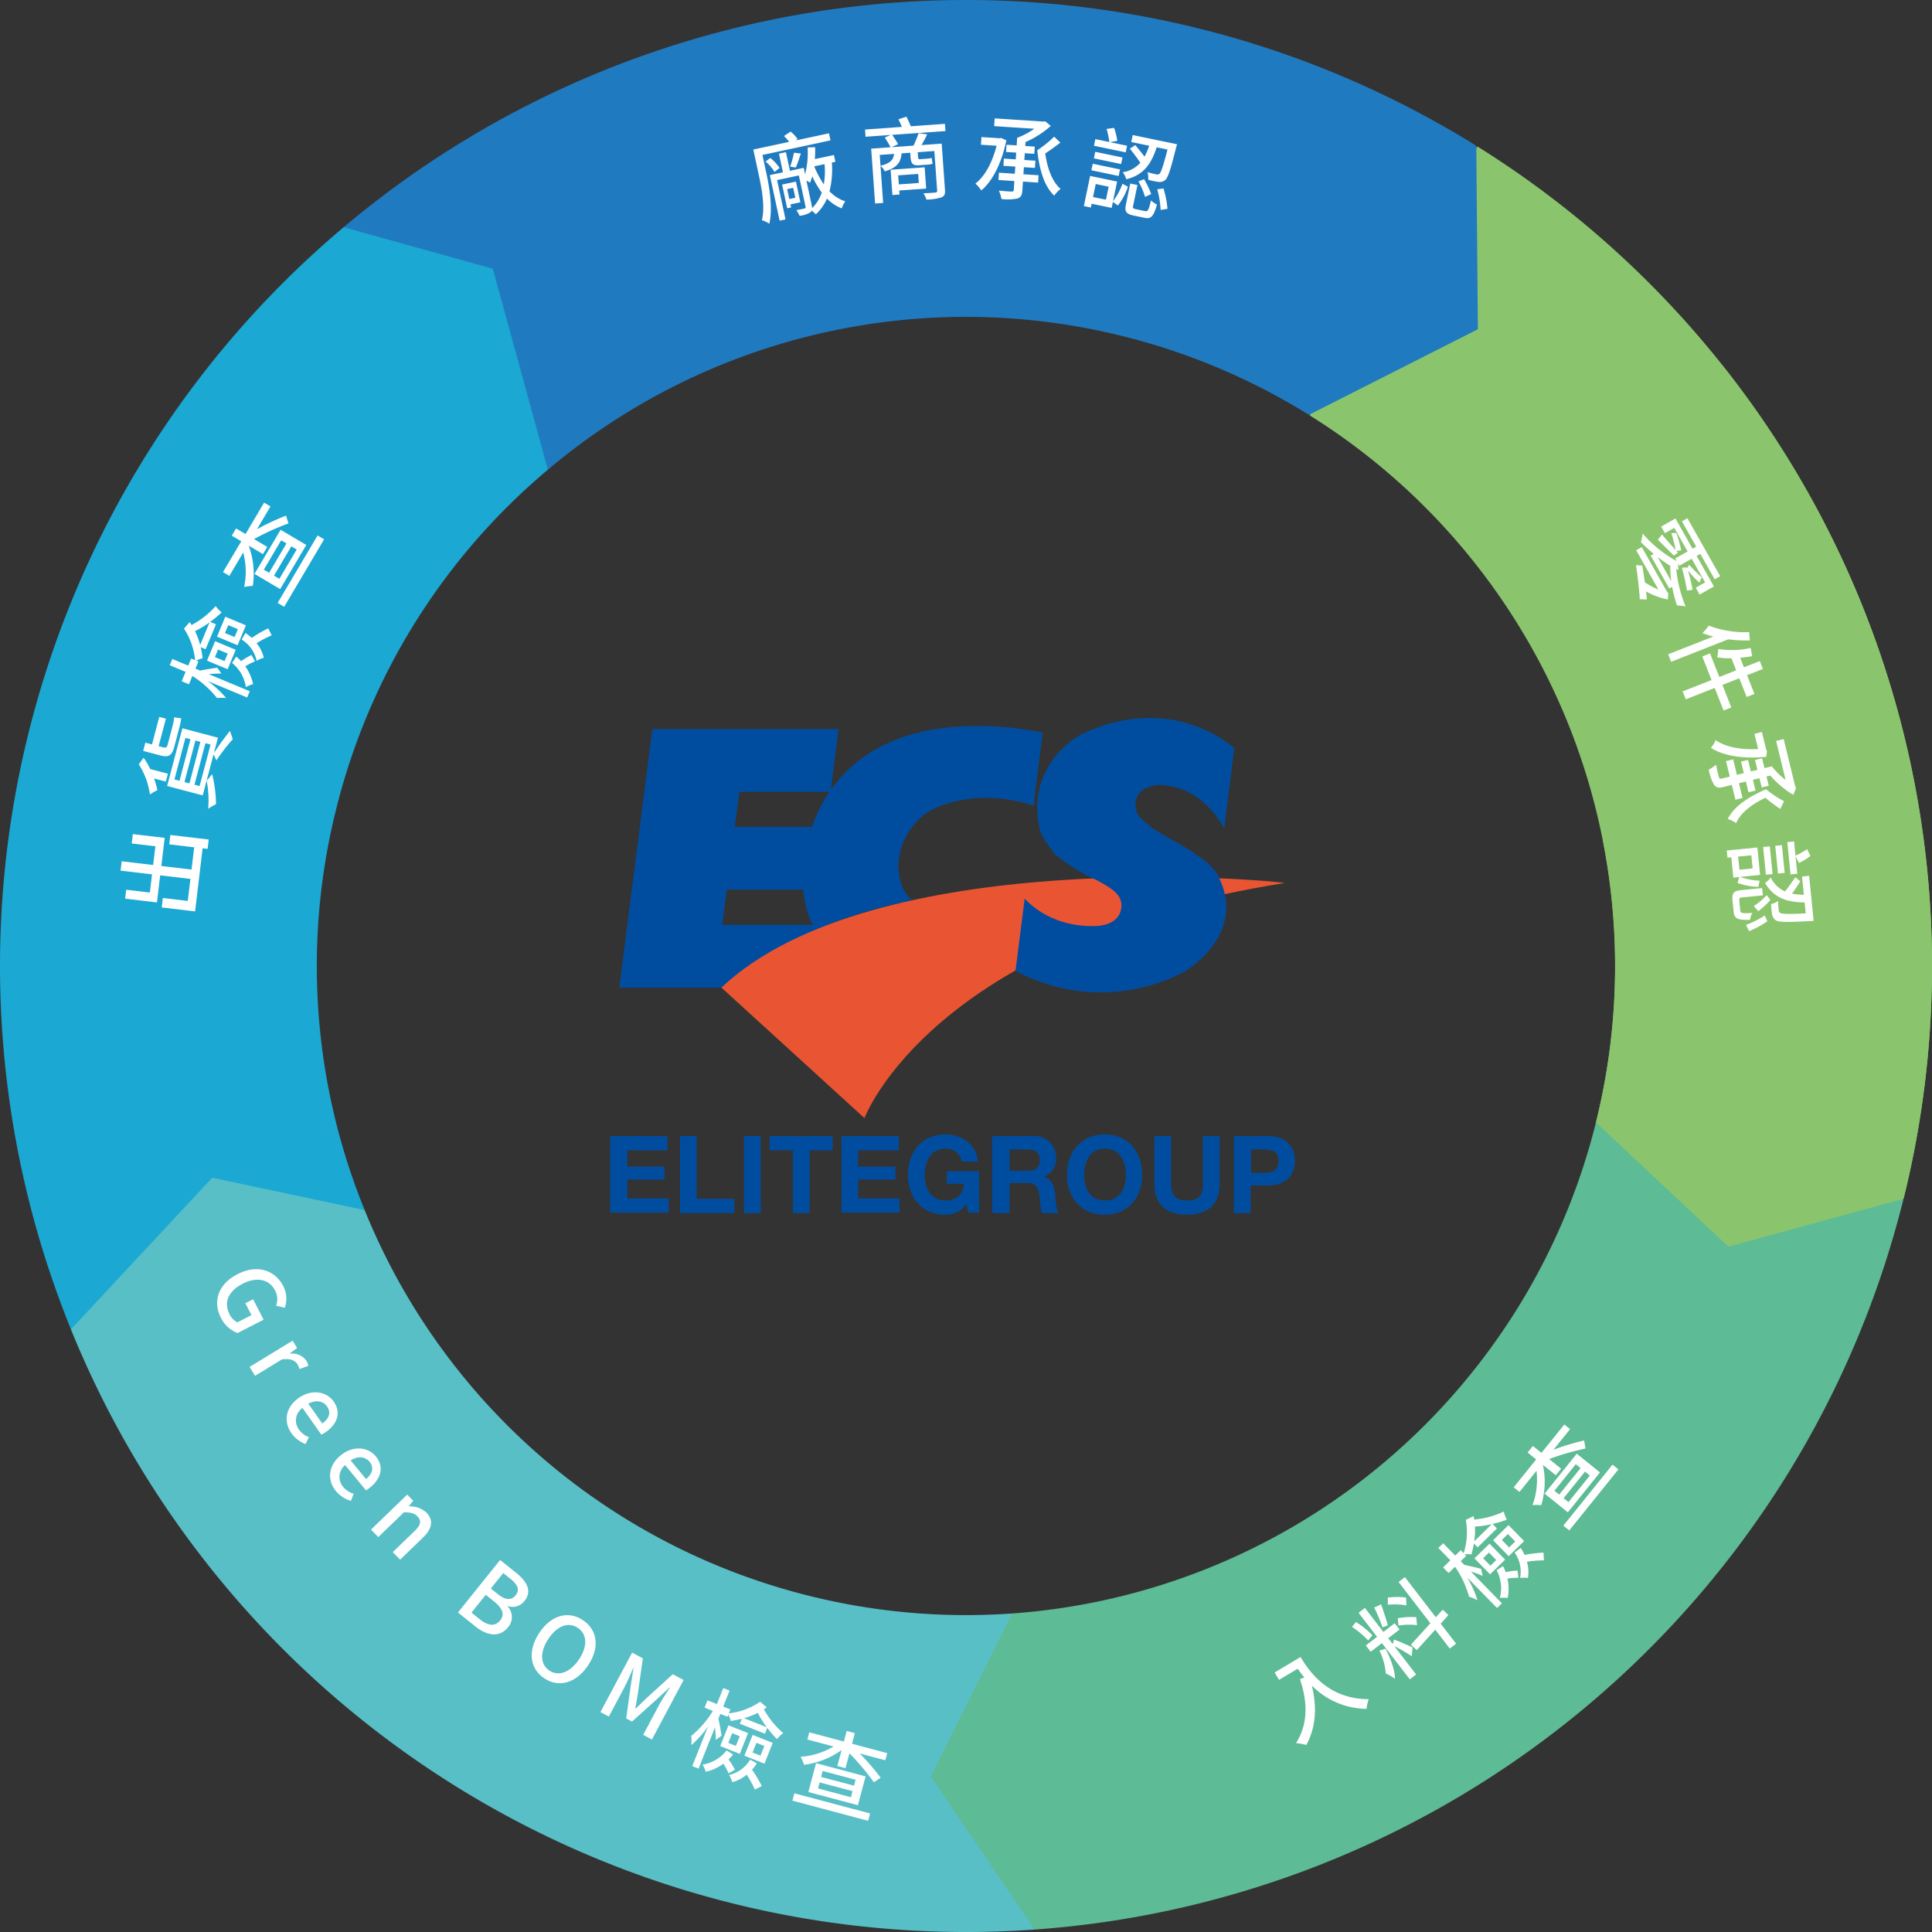 <svg xmlns="http://www.w3.org/2000/svg" width="442.53" height="442.532" viewBox="0 0 442.53 442.532">
  <rect x="0" y="0" width="442.53" height="442.532" fill="#333333" stroke="none"/>
  <g id="chart" transform="translate(-100.848 -8.46)">
    <path id="Path_2230" data-name="Path 2230" d="M397.963,185.359l-70.455-17.493-.011.047,70.448,17.517.01-.035Z" transform="translate(138.896 97.688)" fill="none"/>
    <path id="Path_2231" data-name="Path 2231" d="M352.424,252.807l30.328,28.453L422.879,270.3A221.262,221.262,0,0,0,325.267,29.26L286.84,90.842A148.714,148.714,0,0,1,352.424,252.807Z" transform="translate(113.98 12.747)" fill="#8ac56e"/>
    <path id="Path_2232" data-name="Path 2232" d="M110.926,197.265l0,0-.014-.032Z" transform="translate(6.168 115.683)" fill="#ffb02d"/>
    <path id="Path_2233" data-name="Path 2233" d="M247.743,282.5l.037,0-.037,0Z" transform="translate(90.021 167.938)" fill="#ffb02d"/>
    <path id="Path_2234" data-name="Path 2234" d="M247.8,282.5v0l-.034,0Z" transform="translate(90.035 167.937)" fill="#ffb02d"/>
    <path id="Path_2235" data-name="Path 2235" d="M149.694,40.7l-.027.024.027-.023Z" transform="translate(29.917 19.757)" fill="#ffb02d"/>
    <path id="Path_2236" data-name="Path 2236" d="M149.649,40.738l0,0,.027-.024Z" transform="translate(29.906 19.767)" fill="#ffb02d"/>
    <path id="Path_2237" data-name="Path 2237" d="M110.9,197.21l.015.034-.013-.034Z" transform="translate(6.162 115.671)" fill="#ffb02d"/>
    <path id="Path_2238" data-name="Path 2238" d="M244.559,237.608l5.135,72.406.037,0,.034,0L244.607,237.6Z" transform="translate(88.069 140.424)" fill="#ffb02d"/>
    <path id="Path_2239" data-name="Path 2239" d="M371.193,178.714l0,0-.008.035Z" transform="translate(165.667 104.335)" fill="#ffb02d"/>
    <path id="Path_2240" data-name="Path 2240" d="M371.187,178.734l-.01.035h0Z" transform="translate(165.664 104.348)" fill="#ffb02d"/>
    <path id="Path_2241" data-name="Path 2241" d="M328.061,85.448a148.477,148.477,0,0,1,42.669,18.036l38.7-19.607-.358-42.024A221.262,221.262,0,0,0,149.684,60.459l46.769,55.552A148.44,148.44,0,0,1,328.061,85.448Z" transform="translate(29.928 0)" fill="#207abf"/>
    <path id="Path_2242" data-name="Path 2242" d="M196.474,96.253,149.7,40.7l-.027.023-.027.024,46.786,55.538Z" transform="translate(29.907 19.758)" fill="#ffb02d"/>
    <path id="Path_2243" data-name="Path 2243" d="M177.834,174.077a147.955,147.955,0,0,1,48.509-77.809L213.729,50.223,179.557,40.73A221.259,221.259,0,0,0,117.068,293.1l67.292-27.291A147.973,147.973,0,0,1,177.834,174.077Z" transform="translate(0 19.776)" fill="#1ba8d2"/>
    <path id="Path_2244" data-name="Path 2244" d="M178.2,180.289,110.905,207.58l.013.034.014.032,67.282-27.312Z" transform="translate(6.163 105.301)" fill="#ffb02d"/>
    <path id="Path_2245" data-name="Path 2245" d="M280.067,271.5A148.44,148.44,0,0,1,178.2,183.134l-34.919-7.413-32.363,34.724A221.258,221.258,0,0,0,331.59,347.937l-5.135-72.406A148.454,148.454,0,0,1,280.067,271.5Z" transform="translate(6.173 102.502)" fill="#58bfc7"/>
    <g id="Group_240" data-name="Group 240" transform="translate(150.59 299.177)">
      <path id="Path_2246" data-name="Path 2246" d="M136.366,189.837c4.479-2.3,8.58-.914,10.446,2.724a6.156,6.156,0,0,1,.358,4.977l-1.982-.469a4.165,4.165,0,0,0-.223-3.464c-1.311-2.558-4.158-3.242-7.387-1.589-3.266,1.676-4.487,4.211-3.034,7.046a3.824,3.824,0,0,0,1.782,1.819l3.227-1.653-1.4-2.726,1.772-.91,2.4,4.685-5.951,3.051a6.931,6.931,0,0,1-3.834-3.524C130.661,196.127,131.869,192.14,136.366,189.837Z" transform="translate(-131.69 -188.713)" fill="#fff"/>
      <path id="Path_2247" data-name="Path 2247" d="M146.145,198.861l1.027,1.684-1.674,1.242.034.053a3.985,3.985,0,0,1,3.727,1.56,2.852,2.852,0,0,1,.463,1.24l-2.019.716a3.45,3.45,0,0,0-.44-1.084c-.492-.8-1.639-1.432-3.579-1.108l-6.142,3.75-1.247-2.04Z" transform="translate(-128.868 -182.494)" fill="#fff"/>
      <path id="Path_2248" data-name="Path 2248" d="M144.316,207.493c3.064-2.163,6.438-1.414,8,.794,1.764,2.5.91,5.1-1.761,6.988a6.42,6.42,0,0,1-1.053.615l-4.314-6.113a3.481,3.481,0,0,0-.821,4.942,4.883,4.883,0,0,0,2.284,1.745l-.766,1.568a6.985,6.985,0,0,1-3.24-2.484C140.841,213,141.218,209.678,144.316,207.493Zm5.4,5.832c1.624-1.147,2.047-2.547,1.081-3.919-.834-1.177-2.477-1.582-4.271-.6Z" transform="translate(-125.641 -177.996)" fill="#fff"/>
      <path id="Path_2249" data-name="Path 2249" d="M150.132,215.766c2.9-2.39,6.319-1.9,8.042.189,1.95,2.363,1.293,5.027-1.231,7.109a6.262,6.262,0,0,1-1,.694l-4.768-5.776a3.486,3.486,0,0,0-.448,4.995,4.917,4.917,0,0,0,2.413,1.569l-.645,1.622a7,7,0,0,1-3.424-2.234C147.077,221.524,147.2,218.184,150.132,215.766Zm5.829,5.414c1.537-1.268,1.852-2.7.784-3.99-.921-1.118-2.593-1.4-4.309-.279Z" transform="translate(-121.862 -173.112)" fill="#fff"/>
      <path id="Path_2250" data-name="Path 2250" d="M161.834,220.72l1.369,1.418-1.013,1.245.042.044a5.5,5.5,0,0,1,4.011,1.434c1.7,1.763,1.287,3.684-.823,5.726l-5.217,5.045-1.677-1.735,5.006-4.842c1.432-1.384,1.6-2.358.65-3.339-.744-.769-1.645-.918-3.1-.944l-5.88,5.687-1.663-1.719Z" transform="translate(-118.299 -169.099)" fill="#fff"/>
      <path id="Path_2251" data-name="Path 2251" d="M175.543,230.007l3.726,2.99c2.468,1.981,3.619,4.195,1.874,6.366a3.429,3.429,0,0,1-3.8,1.222l-.066.082a3.538,3.538,0,0,1,.074,4.759c-1.916,2.387-4.777,1.971-7.442-.169l-4.019-3.226ZM170.89,243.6c1.879,1.508,3.495,1.7,4.676.234,1.089-1.356.514-2.784-1.4-4.319l-1.911-1.535-3.279,4.084Zm4.14-5.759c1.829,1.469,3.147,1.4,4.053.274,1.01-1.26.54-2.414-1.16-3.78L176.259,233l-2.847,3.545Z" transform="translate(-110.732 -163.407)" fill="#fff"/>
      <path id="Path_2252" data-name="Path 2252" d="M178.107,241.888c2.75-4.135,6.684-5.093,9.982-2.9s3.956,6.2,1.2,10.341-6.758,5.171-10.058,2.977S175.359,246.025,178.107,241.888Zm9.111,6.056c2.008-3.019,1.827-5.782-.3-7.2s-4.727-.5-6.734,2.521-1.9,5.856.224,7.272S185.211,250.965,187.218,247.944Z" transform="translate(-104.315 -158.605)" fill="#fff"/>
      <path id="Path_2253" data-name="Path 2253" d="M193.376,243.165l2.461,1.308-1.164,8.217c-.169,1.073-.384,2.147-.561,3.24l.092.048c.806-.758,1.558-1.545,2.356-2.285l6.126-5.576,2.482,1.321-7.253,13.624-2-1.066,3.587-6.735c.65-1.222,1.752-2.89,2.522-4.072l-.074-.039-2.766,2.564-5.826,5.234-1.334-.71,1.071-7.766.6-3.718-.074-.039c-.568,1.289-1.337,3.135-1.989,4.358l-3.585,6.737-1.926-1.027Z" transform="translate(-98.331 -155.344)" fill="#fff"/>
      <path id="Path_2254" data-name="Path 2254" d="M204.642,260.065a27.081,27.081,0,0,0-.19-2.872l-3.756,9.454-1.442-.571,3.608-9.085a22.68,22.68,0,0,1-3.814,4.263,10.575,10.575,0,0,0-.029-2.089,22.982,22.982,0,0,0,4.961-5.726l-1.91-.758.664-1.677,2.163.86,1.458-3.664,1.442.573-1.456,3.664,1.639.652-.356.9a15.647,15.647,0,0,0,7.172-2.661l1.522,1.282c-.223.16-.444.321-.658.46a19.81,19.81,0,0,0,4.43,5.442,7.34,7.34,0,0,0-1.434,1.393,25.276,25.276,0,0,1-2.219-2.6l-.534,1.345-5.751-2.284.45-1.131a23.52,23.52,0,0,1-2.519.489,8.993,8.993,0,0,0-.576-1.448l-.194.489-1.639-.65-.434,1.092c.21.894.652,3.3.731,3.9Zm3.95,3.355a10.765,10.765,0,0,1-1.034,1.126,14.668,14.668,0,0,1,1.456,2.36l-1.456.821a12.4,12.4,0,0,0-1.177-2.208,10.923,10.923,0,0,1-4.03,1.855,8.268,8.268,0,0,0-.724-1.642,8.726,8.726,0,0,0,5.49-3.256Zm-1.045-6.688,4.484,1.779-1.89,4.758-4.482-1.781Zm-.04,4.022,1.735.689.882-2.222-1.735-.69Zm6.532,4.693a14.41,14.41,0,0,1-1.1,1.46,27.717,27.717,0,0,1,2.24,3.734l-1.587.815a23.6,23.6,0,0,0-1.866-3.427,8.508,8.508,0,0,1-3.3,1.713,8,8,0,0,0-.724-1.64,7.522,7.522,0,0,0,4.8-3.509Zm2.292-8.277a21.648,21.648,0,0,1-2.071-3.3,17.243,17.243,0,0,1-3.151,1.231Zm-3.247,1.758,4.6,1.829-1.89,4.755-4.6-1.827Zm-.021,4.032,1.813.721.882-2.222-1.813-.721Z" transform="translate(-90.43 -152.259)" fill="#fff"/>
      <path id="Path_2255" data-name="Path 2255" d="M213.834,268.571l17.351,4.622-.45,1.682-17.349-4.622Zm20.834-7.561-5.858-1.56A56.5,56.5,0,0,1,233.606,265l-1.56,1.042a58.246,58.246,0,0,0-5.59-6.635l-.908,3.406-1.864-.5.977-3.666a18.558,18.558,0,0,1-8.611,3.392,9.665,9.665,0,0,0-.79-1.837,16.993,16.993,0,0,0,7.551-2.352l-6-1.6.437-1.643,7.925,2.113.648-2.432,1.864.5-.648,2.432,8.067,2.15Zm-4.518,3.68L228.39,271.3l-11.351-3.022,1.761-6.609Zm-2.99,3.392-7.54-2.008-.366,1.381,7.542,2.008Zm.7-2.613-7.542-2.01-.361,1.36,7.54,2.008Z" transform="translate(-81.625 -148.526)" fill="#fff"/>
    </g>
    <path id="Path_2256" data-name="Path 2256" d="M251.652,280.322l-18.589,37.327,23.747,35.079A221.259,221.259,0,0,0,455.817,185.412l-70.448-17.517A148.71,148.71,0,0,1,251.652,280.322Z" transform="translate(81.024 97.706)" fill="#5dbb96"/>
    <path id="Path_2257" data-name="Path 2257" d="M388.316,115.025a221.234,221.234,0,0,0-32.1-54.867L329.089,169.243a148.035,148.035,0,0,1-1.585,64.629l30.328,28.453,40.127-10.961A221.3,221.3,0,0,0,388.316,115.025Z" transform="translate(138.9 31.682)" fill="#8ac56e"/>
    <g id="Group_241" data-name="Group 241" transform="translate(273.399 35.185)">
      <path id="Path_2258" data-name="Path 2258" d="M209.925,32.5l.984,4.595c.668,3.118,1.393,7.809.587,11.159a5.8,5.8,0,0,0-1.692-.8c.735-3.074-.023-7.117-.639-9.988l-1.331-6.214,8.2-1.756a9.4,9.4,0,0,0-1.187-1.335l1.54-1.016a8.582,8.582,0,0,1,1.592,1.718l-.448.311,7.63-1.634.348,1.621Zm2.764,3.89A9.83,9.83,0,0,0,210.632,34l1.092-.813a9.9,9.9,0,0,1,2.121,2.292Zm13.14-2.148a20.662,20.662,0,0,1-.544,6.572,8.577,8.577,0,0,0,3.627,2.313,5.253,5.253,0,0,0-.813,1.613,9.724,9.724,0,0,1-3.4-2.255,10.442,10.442,0,0,1-2.551,3.614,5.656,5.656,0,0,0-.95-.826,1.031,1.031,0,0,1-.323.392,6.247,6.247,0,0,1-2.45.779,6.223,6.223,0,0,0-.731-1.3c.847-.161,1.626-.326,1.852-.376.245-.052.31-.15.263-.377l-1.542-7.2-4.985,1.066,1.929,9.006-1.355.29-2.237-10.44,3-.642-.913-4.268,1.6-.344.913,4.269,3.16-.677.311,1.456a19.45,19.45,0,0,0,.576-6.129l1.727-.052a27.15,27.15,0,0,1-.063,2.719l4.369-.937.334,1.56Zm-9.488,9.582.15.7-.9.194-1.163-5.435L217.6,38.6l1.014,4.738Zm-.752-3.5.489,2.276,1.374-.3-.487-2.276Zm.679-5.145a19.55,19.55,0,0,0,.863-3.187l1.6.171c-.379,1.131-.784,2.355-1.177,3.213Zm4.961,8.933a4.237,4.237,0,0,1,.076.564,9.064,9.064,0,0,0,2.2-3.56,21.311,21.311,0,0,1-2.171-3.719,10.245,10.245,0,0,1-.523,1.463,5.435,5.435,0,0,0-.813-.49Zm.56-9a21.572,21.572,0,0,0,2.192,4.121,18.1,18.1,0,0,0,.166-4.627Z" transform="translate(-207.835 -23.731)" fill="#fff"/>
      <path id="Path_2259" data-name="Path 2259" d="M242.125,28.323l-12.214.871c.469.681,1.058,1.585,1.369,2.131l-1.485.692,5-.353a22.845,22.845,0,0,0,1.163-2.858l1.974.279c-.4.829-.845,1.7-1.3,2.447l4.622-.329.756,10.625c.069.961-.134,1.374-.784,1.672a11.676,11.676,0,0,1-3.474.521,4.99,4.99,0,0,0-.69-1.443c1.216-.044,2.406-.129,2.7-.171.356-.024.474-.139.452-.452l-.645-9.056-3.808.271.073,1c.034.463.087.626.464.6l1.482-.108a5.734,5.734,0,0,0,1.187-.189c.074.458.127.914.221,1.35a5.528,5.528,0,0,1-1.269.2l-1.943.139c-1.443.1-1.76-.526-1.858-1.887l-.069-.982-1.987.14c-.168,2.072-1.027,3.29-3.848,4.122a3.623,3.623,0,0,0-.973-1.255l.6,8.49-1.839.132-.9-12.569,4.434-.318c-.3-.608-.89-1.574-1.314-2.237l1.366-.582-5.772.411-.118-1.652,8.427-.6c-.229-.573-.529-1.223-.776-1.753l1.829-.592c.344.689.74,1.543,1,2.2l7.822-.558Zm-14.885,7.954c2.252-.579,2.951-1.343,3.106-2.721l-3.282.234Zm4.292,5.666.066.919-1.631.116-.413-5.792,7.8-.556L237.7,41.5Zm-.245-3.472.147,2.071,4.58-.327-.147-2.071Z" transform="translate(-198.108 -25.03)" fill="#fff"/>
      <path id="Path_2260" data-name="Path 2260" d="M246.468,30.3c-1.1,5.306-3.218,9.391-5.748,11.475a7.332,7.332,0,0,0-1.348-1.561c2.147-1.666,3.863-4.788,4.853-8.675l-3.579-.232.115-1.758,4.184.274.363-.061Zm3.906,7.775,3.474.226-.11,1.676-3.472-.229-.131,2.01c-.073,1.11-.358,1.614-1.131,1.861a10.687,10.687,0,0,1-3.664.118,8.186,8.186,0,0,0-.589-1.929c1.273.145,2.527.226,2.885.227.377,0,.51-.092.531-.406l.131-2.008-3.642-.237.111-1.674,3.639.237.106-1.631-2.719-.177.108-1.653,2.719.176.1-1.547-2.324-.152.11-1.652,2.322.148.113-1.735a17.02,17.02,0,0,0,3.918-2.077l-9.185-.6.116-1.777L254.924,26l.444-.055,1.276,1.05a21.485,21.485,0,0,1-5.787,3.7l-.06.9,2.177.142-.11,1.653-2.174-.142-.1,1.55,2.531.163-.106,1.653-2.532-.165Zm8.458-7.266c-1.064.855-2.363,1.779-3.46,2.484.473,3.372,1.573,6.471,3.524,8.132a6.861,6.861,0,0,0-1.466,1.542c-2.355-2.234-3.41-6.042-3.882-10.4a24.1,24.1,0,0,0,3.859-3.113Z" transform="translate(-188.508 -24.88)" fill="#fff"/>
      <path id="Path_2261" data-name="Path 2261" d="M261.461,43.407a15.154,15.154,0,0,0,2.156-3.985l1.255.669a14.258,14.258,0,0,1-2.289,4.3l-1.161-.8-.282,1.356L256.561,44l-.181.861-1.6-.334,1.435-6.9,6.182,1.285Zm-4.647-8.571,6.243,1.3-.311,1.5-6.243-1.3Zm3.643,5.258-2.958-.614-.619,2.977,2.958.614Zm2.856-5.192-6.243-1.3.311-1.5,6.245,1.3Zm1.05-2.674-7.271-1.511.315-1.519,3.2.666a18.34,18.34,0,0,0-.618-3l1.721-.242a16.454,16.454,0,0,1,.731,2.979l-1.708.289,3.942.818Zm7.1-1.16c-1.163,3.529-2.821,6.355-6.984,7.311a4.438,4.438,0,0,0-.8-1.6,6.724,6.724,0,0,0,4.026-2.163c-.613-.961-1.606-2.261-2.39-3.237l1.242-.814c.652.777,1.487,1.81,2.126,2.648a16.967,16.967,0,0,0,1.056-2.5l-4.108-.853.334-1.6,10.145,2.11a6.68,6.68,0,0,1-.2.748c-1.272,5.095-1.871,6.94-2.54,7.487a2.056,2.056,0,0,1-1.519.39,17.442,17.442,0,0,1-2.34-.485,4.358,4.358,0,0,0-.171-1.75c.845.261,1.666.432,2,.5a.851.851,0,0,0,.724-.084c.369-.331.906-1.784,1.869-5.59Zm-2.655,14.617c.618.129.813-.2,1.348-2.461a4.74,4.74,0,0,0,1.368.947c-.766,2.755-1.363,3.36-2.861,3.048l-2.485-.518c-1.787-.369-2.1-.948-1.758-2.571l.99-4.764,1.643.342-.987,4.742c-.11.535-.029.66.65.8Zm-.236-7.313a18.464,18.464,0,0,1,1.624,3.421l-1.416.629a15.819,15.819,0,0,0-1.513-3.55Zm4.443,2.124a21.606,21.606,0,0,1,.915,4.666l-1.573.253a20.44,20.44,0,0,0-.776-4.724Z" transform="translate(-179.067 -24.054)" fill="#fff"/>
    </g>
    <g id="Group_242" data-name="Group 242" transform="translate(475.573 127.164)">
      <path id="Path_2262" data-name="Path 2262" d="M340.581,99.174l-.074,1.489a15.593,15.593,0,0,1-5-1.848c.066.711.135,1.345.161,1.863l-1.61-.079c-.094-1.827-.469-5.3-.871-7.8l1.445.123c.179,1.127.4,2.5.6,3.83a16.818,16.818,0,0,0,3.1,1.645l-5.093-9,1.279-.724,5.826,10.295Zm2.322-5.267c-.165-.076-.318-.134-.5-.2a31,31,0,0,0,2.15,8.571,9.811,9.811,0,0,0-1.968-.239,30.523,30.523,0,0,1-1.11-4.263l-.658.371-4.256-7.522.7-.39c-1.061-.9-2.058-1.8-2.947-2.7a11.323,11.323,0,0,0,.4-1.966,28.482,28.482,0,0,0,7.793,6.316l-.342-.6,2.848-1.613-3.058-5.4-2.135,1.21-.858-1.514,3.268-1.85,3.916,6.919.839-.474-3.274-5.788,1.26-.711,7.509,13.272-1.26.711-3.295-5.824-.839.477,3.956,6.99-3.269,1.85-.889-1.568,2.137-1.21-3.069-5.421-2.847,1.61-.289-.511Zm-1.613,2.6a21.081,21.081,0,0,1-.248-3.545,30.418,30.418,0,0,1-2.913-2.042Zm-2.139-10.722c.782.958,1.927,2.213,3.134,3.579a34.458,34.458,0,0,0-1-3.893l1.144-.023a27.443,27.443,0,0,1,1.126,3.992l-1.132.089.377.411-.942.676c-1.287-1.3-2.582-2.563-3.651-3.643Zm5.73,7.532.068.2.4-.826a35.307,35.307,0,0,0,2.9,2.91l-.519,1.213a22.568,22.568,0,0,1-2.642-2.793,36.692,36.692,0,0,1,1.063,4.434l-1.279.168A47.7,47.7,0,0,0,343.7,93.4Z" transform="translate(-333.189 -82.06)" fill="#fff"/>
      <path id="Path_2263" data-name="Path 2263" d="M356.477,100.7a32.23,32.23,0,0,1-4.966-.253l-13.072,5.147-.676-1.716,10.34-4.071a20.882,20.882,0,0,1-2.492-.777,13.013,13.013,0,0,0,1.442-1.716,23.514,23.514,0,0,0,9.262,1.49Zm-6.027,16.052-2.037-5.172-6.614,2.606-.713-1.814,6.613-2.6-2.127-5.4,1.776-.7,2.127,5.4,3.863-1.522-1.09-2.769a14.926,14.926,0,0,1-3.266-.224,13.181,13.181,0,0,0,.264-1.906,18.649,18.649,0,0,0,7.409-.235l.34,1.893c-.908.155-1.831.271-2.743.358l.861,2.187,3.627-1.431.716,1.814-3.629,1.429,1.69,4.293-1.776.7-1.69-4.295-3.863,1.524,2.034,5.169Z" transform="translate(-330.386 -72.713)" fill="#fff"/>
      <path id="Path_2264" data-name="Path 2264" d="M350.435,124.147l.824,3.38-1.629.4-.823-3.38-1.956.476c-1.079.264-1.648.144-2.113-.523a10.6,10.6,0,0,1-1.21-3.458,8.207,8.207,0,0,0,1.665-1.14c.242,1.256.539,2.481.645,2.821.11.361.24.46.547.385l1.956-.477-.865-3.542,1.631-.4.861,3.543,1.59-.385-.645-2.648,1.61-.392.645,2.648,1.506-.369-.55-2.26,1.611-.39.548,2.26,1.692-.411a16.958,16.958,0,0,0,3.153,3.116l-2.176-8.941,1.73-.423,2.639,10.837.185.41-.619,1.531a21.607,21.607,0,0,1-5.263-4.416l-.876.213.518,2.119-1.61.392L355.141,123l-1.506.366.6,2.466-1.61.39-.6-2.464Zm6.253-6.053c-5.393.535-9.925-.26-12.67-2.052a7.305,7.305,0,0,0,1.084-1.753c2.234,1.55,5.729,2.253,9.732,2.032l-.848-3.482,1.711-.419.99,4.074.168.331Zm3.213,11.948a42.19,42.19,0,0,1-3.408-2.558c-3.076,1.461-5.7,3.439-6.7,5.8a6.743,6.743,0,0,0-1.913-.937c1.427-2.916,4.747-5.061,8.764-6.817a24.214,24.214,0,0,0,4.122,2.751Z" transform="translate(-326.852 -63.455)" fill="#fff"/>
      <path id="Path_2265" data-name="Path 2265" d="M349.147,136.084a15.248,15.248,0,0,0,4.45.866l-.261,1.4a14.185,14.185,0,0,1-4.79-.9l.414-1.348-1.377.137-.463-4.655-.876.085-.163-1.627,7.014-.7.623,6.284Zm.026,7.692c.063.626.431.716,2.753.55a4.733,4.733,0,0,0-.5,1.587c-2.856.1-3.611-.3-3.763-1.818l-.252-2.526c-.179-1.818.281-2.282,1.929-2.448l4.842-.479.168,1.668-4.822.481c-.542.053-.637.168-.569.855Zm2.837-9.641-.3-3-3.027.3.3,3.006Zm3.374,12.1a21.548,21.548,0,0,1-4.18,2.269l-.711-1.424a20.7,20.7,0,0,0,4.277-2.153Zm.7-4.874a18.508,18.508,0,0,1-2.779,2.572l-1.021-1.163a15.875,15.875,0,0,0,2.934-2.506Zm-.144-12.277.631,6.346-1.522.152-.631-6.346Zm7.98,12.846c-3.716-.052-6.909-.79-9.067-4.474a4.4,4.4,0,0,0,1.289-1.247,6.757,6.757,0,0,0,3.269,3.2c.736-.874,1.677-2.211,2.374-3.251l1.148.939c-.548.856-1.281,1.963-1.892,2.824a17.15,17.15,0,0,0,2.7.258L363.325,136l1.629-.161,1.024,10.312a6.825,6.825,0,0,1-.777.035c-5.238.308-7.18.292-7.9-.186a2.056,2.056,0,0,1-.829-1.331,17.916,17.916,0,0,1-.234-2.377,4.408,4.408,0,0,0,1.618-.689c0,.885.085,1.718.119,2.053a.849.849,0,0,0,.3.666c.424.253,1.971.332,5.892.11Zm-6.1-6.625-.629-6.345,1.524-.152.631,6.346Zm2.868.2-.734-7.388,1.543-.155.324,3.258a18.543,18.543,0,0,0,2.676-1.49l.747,1.571a16.665,16.665,0,0,1-2.624,1.59l-.785-1.547.4,4.006Z" transform="translate(-325.289 -53.928)" fill="#fff"/>
    </g>
    <g id="Group_243" data-name="Group 243" transform="translate(128.463 123.595)">
      <path id="Path_2266" data-name="Path 2266" d="M129.376,127.115l8.79,1.047-.255,2.145-1.147-.135-1.719,14.456-7.645-.911.258-2.166,5.708.679.6-5.04-6.917-.823-.739,6.206-7.29-.866.242-2.042,5.417.645.5-4.166-7.206-.856.255-2.145,7.208.856.508-4.29-5.414-.647.255-2.145,7.29.866-.764,6.438,6.914.823.608-5.1-5.708-.679Z" transform="translate(-117.97 -51.001)" fill="#fff"/>
      <path id="Path_2267" data-name="Path 2267" d="M124.06,124.38a23.7,23.7,0,0,1,.768,2.674,11.142,11.142,0,0,0-1.718,1,17.182,17.182,0,0,0-2.551-6.921l1.092-1.51a13.4,13.4,0,0,1,1.508,2.587l4.074,1.076-.476,1.8Zm4.622-7.238c-.552,2.089-1.4,2.427-3.164,1.963l-3.953-1.045.5-1.884,1.519.4,1.666-6.3,1.521.4-1.666,6.3.932.245c.648.173.952.1,1.143-.629l1.071-4.055a17.263,17.263,0,0,0,.421-2.168c.544.079,1.147.174,1.593.2a13.426,13.426,0,0,1-.442,2.248Zm9.075,1.443a59.625,59.625,0,0,1,3.687-5.1l.647,1.9a41.116,41.116,0,0,0-3.758,4.861l-.647-1.4-2.484,9.406-8.15-2.153,3.49-13.217,8.15,2.153Zm-7.871,6.313,2.51-9.508-1.156-.3-2.51,9.508Zm2.271.6,2.51-9.508-1.135-.3-2.51,9.508Zm2.329.616L137,116.607l-1.177-.31-2.51,9.508Zm2.869-2.734a28.845,28.845,0,0,1,.89,6.892,13.994,13.994,0,0,0-1.793,1.043,22.883,22.883,0,0,0-.347-6.4Z" transform="translate(-116.383 -61.201)" fill="#fff"/>
      <path id="Path_2268" data-name="Path 2268" d="M136.781,109.994a27.594,27.594,0,0,0-2.876.144l9.388,3.908-.6,1.432-9.021-3.755a22.628,22.628,0,0,1,4.2,3.882,10.625,10.625,0,0,0-2.087-.006,23.024,23.024,0,0,0-5.64-5.051l-.79,1.9-1.666-.692.9-2.15-3.639-1.514.6-1.432,3.64,1.514.676-1.624.892.368a15.647,15.647,0,0,0-2.54-7.211l1.3-1.5c.158.223.315.447.45.664a19.807,19.807,0,0,0,5.509-4.34,7.438,7.438,0,0,0,1.369,1.456,24.392,24.392,0,0,1-2.632,2.174l1.335.556-2.376,5.709-1.123-.466a23.459,23.459,0,0,1,.447,2.526,9.1,9.1,0,0,0-1.456.552l.484.2-.676,1.626,1.084.45c.9-.192,3.314-.6,3.911-.664Zm-2.7-11.732a21.669,21.669,0,0,1-3.335,2.018,17.24,17.24,0,0,1,1.177,3.171Zm-.584,8.774,1.852-4.451,4.724,1.964L138.217,109Zm4.019.106.718-1.722-2.206-.919-.718,1.722Zm-1.731-5.6,1.9-4.568,4.721,1.966-1.9,4.569Zm4.027.087.75-1.8-2.2-.921-.752,1.8Zm.385,4.476a10.412,10.412,0,0,1,1.108,1.053,14.815,14.815,0,0,1,2.382-1.416l.8,1.468a12.324,12.324,0,0,0-2.222,1.14,10.988,10.988,0,0,1,1.785,4.058,8.194,8.194,0,0,0-1.653.7,8.737,8.737,0,0,0-3.166-5.542Zm2.118-5.409a14.165,14.165,0,0,1,1.44,1.123,27.85,27.85,0,0,1,3.768-2.179l.787,1.6a23.887,23.887,0,0,0-3.455,1.808,8.508,8.508,0,0,1,1.658,3.326,8.092,8.092,0,0,0-1.651.7,7.522,7.522,0,0,0-3.429-4.858Z" transform="translate(-113.694 -70.85)" fill="#fff"/>
      <path id="Path_2269" data-name="Path 2269" d="M143.395,80.711l-3.089,5.216a56.4,56.4,0,0,1,6.643-3.111l.579,1.781a58.484,58.484,0,0,0-7.9,3.589l3.032,1.793-.982,1.661-3.268-1.934a18.611,18.611,0,0,1,.939,9.208,9.728,9.728,0,0,0-1.985.265,17.026,17.026,0,0,0-.219-7.906l-3.163,5.343-1.464-.864,4.179-7.059-2.168-1.282.984-1.66,2.168,1.282,4.25-7.185Zm2.319,5.345L151.6,89.54l-5.982,10.109-5.887-3.482Zm.129,2.418-3.974,6.717,1.21.714,3.974-6.716Zm2.329,1.377L144.2,96.567l1.227.727,3.974-6.716Zm-3.137,12.964,9.145-15.452,1.5.885L146.533,103.7Z" transform="translate(-109.055 -79.847)" fill="#fff"/>
    </g>
    <g id="Group_244" data-name="Group 244" transform="translate(392.804 334.742)">
      <path id="Path_2270" data-name="Path 2270" d="M287.812,243.788c1.943,3.256,6.338,9.69,15.612,9.651a9.984,9.984,0,0,0-.5,2.227,17.782,17.782,0,0,1-12.53-5.342c1.253,5.134.882,9.625-1.256,13.611a15.051,15.051,0,0,0-2.355-.427c2.681-4.306,2.745-9.151.879-14.653l1.014-.387a23.224,23.224,0,0,1-1.511-2l-4.285,2.555-1.008-1.692Z" transform="translate(-281.87 -190.528)" fill="#fff"/>
      <path id="Path_2271" data-name="Path 2271" d="M296.577,246.95a21.657,21.657,0,0,0-3.71-3.1l.877-1.127a19.564,19.564,0,0,1,3.782,3.019Zm5.9-.2c.723.215,3.593,1.469,4.24,1.8l-.171,2.011a43.9,43.9,0,0,0-4.006-2.318l5,6.5-1.445,1.114-6.385-8.295-2.577,1.982-1.111-1.445,2.574-1.984-4.235-5.5,1.448-1.115,4.235,5.5,2.593-2,1.113,1.447-2.593,2,1.023,1.329Zm-2.956-8.074c.539,1.6,1.231,3.527,1.529,4.808l-1.211.455a36.812,36.812,0,0,0-1.9-4.524Zm1.011,10.154c1.1,2.118,2.2,4.984,2.168,6.909a12.248,12.248,0,0,0-2.113-1.232,14,14,0,0,0-1.46-5.229Zm4.79-9.906a15.081,15.081,0,0,0-4.245-.148l-.023-1.65a16.864,16.864,0,0,1,4.174-.01Zm2.418,4.516a16.023,16.023,0,0,0-4.261.1l-.127-1.676a18.173,18.173,0,0,1,4.224-.26Zm5.43-.339,3.532,4.587-1.448,1.114-3.326-4.322L307.7,249.16l-1.348-1.237,4.453-4.909-7.282-9.459,1.445-1.113,7.076,9.191,1.6-1.735,1.3,1.247Z" transform="translate(-275.131 -197.481)" fill="#fff"/>
      <path id="Path_2272" data-name="Path 2272" d="M315.266,237.867a27.476,27.476,0,0,0-2.7-.992l7.111,7.269-1.11,1.085-6.832-6.985a22.633,22.633,0,0,1,2.343,5.214,10.831,10.831,0,0,0-1.916-.823,23.041,23.041,0,0,0-3.216-6.855l-1.471,1.437-1.261-1.29,1.663-1.627-2.755-2.819,1.111-1.084,2.756,2.819,1.256-1.232.676.69a15.635,15.635,0,0,0,.485-7.632l1.787-.869c.056.268.115.535.156.787a19.828,19.828,0,0,0,6.766-1.835,7.511,7.511,0,0,0,.692,1.874,24.957,24.957,0,0,1-3.272.973l1.011,1.034-4.422,4.326-.852-.869a23.509,23.509,0,0,1-.576,2.5,8.921,8.921,0,0,0-1.556-.061l.368.376-1.26,1.229.821.84c.9.174,3.284.75,3.861.918Zm2.1-11.851a21.831,21.831,0,0,1-3.861.548,17.108,17.108,0,0,1-.156,3.379Zm-3.972,7.843,3.45-3.372,3.576,3.658-3.447,3.372Zm3.66,1.671,1.334-1.3-1.671-1.708-1.335,1.3Zm.6-5.834,3.539-3.461,3.577,3.658-3.537,3.46Zm2.277,5.925a10.349,10.349,0,0,1,.608,1.4,14.962,14.962,0,0,1,2.747-.373l.161,1.664a12.215,12.215,0,0,0-2.493.179,10.974,10.974,0,0,1,.053,4.435,8.11,8.11,0,0,0-1.793-.006,8.729,8.729,0,0,0-.745-6.34Zm1.4-4.269,1.4-1.363-1.674-1.711-1.393,1.364Zm2.669.118a14.474,14.474,0,0,1,.885,1.6,27.616,27.616,0,0,1,4.321-.529l.1,1.779a24.045,24.045,0,0,0-3.89.311,8.54,8.54,0,0,1,.227,3.711,8.123,8.123,0,0,0-1.8-.006,7.509,7.509,0,0,0-1.255-5.809Z" transform="translate(-267.621 -203.19)" fill="#fff"/>
      <path id="Path_2273" data-name="Path 2273" d="M328.736,211.831l-3.8,4.721a56.422,56.422,0,0,1,7.021-2.129l.318,1.845a58.921,58.921,0,0,0-8.333,2.418l2.747,2.213-1.211,1.5-2.958-2.381a18.58,18.58,0,0,1-.39,9.246,9.746,9.746,0,0,0-2-.024,16.992,16.992,0,0,0,.915-7.856l-3.895,4.837-1.323-1.066,5.143-6.388-1.96-1.577,1.21-1.5,1.961,1.579,5.237-6.5Zm1.531,5.624,5.324,4.288-7.367,9.148L322.9,226.6Zm-.216,2.41-4.9,6.077,1.093.881,4.9-6.075Zm-2.856,14.075,11.264-13.98,1.355,1.089L328.55,235.033Zm4.964-12.377-4.9,6.076,1.111.9,4.895-6.077Z" transform="translate(-261.063 -210.765)" fill="#fff"/>
    </g>
    <g id="logo" transform="translate(240.597 172.914)">
      <g id="Group_246" data-name="Group 246" transform="translate(2.107)">
        <g id="Group_245" data-name="Group 245" transform="translate(0 1.836)">
          <path id="Path_2274" data-name="Path 2274" d="M188.8,171.216,196.374,112h42.642l-1.821,14.374h-20.89l-1.054,8.049h20.89l-1.821,14.374H213.43l-1.054,8.049h23.573l-1.821,14.374Z" transform="translate(-188.804 -111.3)" fill="#004da0"/>
          <path id="Path_2275" data-name="Path 2275" d="M239.978,151.453a120.979,120.979,0,0,0-21.944,6.611c-2.2-1.532-3.066-8.432-3.066-8.432-1.055-21.465,12.936-30.281,13.7-30.855,16-11.691,41.109-5.655,41.109-5.655L267.67,129.8s-12.169-4.6-23.476,1.055a15.246,15.246,0,0,0-7.474,13.415C236.815,144.362,236.912,149.536,239.978,151.453Z" transform="translate(-172.805 -111.565)" fill="#004da0"/>
        </g>
        <path id="Path_2276" data-name="Path 2276" d="M203.3,158.331l32.771,29.9s15.236-41.108,96.3-53.852C328.543,133.7,237.988,125.655,203.3,158.331Z" transform="translate(-179.919 -96.58)" fill="#e95532"/>
        <path id="Path_2277" data-name="Path 2277" d="M254.172,141.706c-1.916-2.4-3.45-4.6-3.642-6.326-2.971-14.373,9.008-20.889,9.583-21.176,21.081-10.062,35.071,3.161,35.071,3.161l-2.3,18.4s-4.982-10.349-15.619-9.966c-.671.1-6.229.958-4.313,6.516.671.958.671.958,3.258,3.163,1.534,1.245,8.721,4.887,10.158,6.229a15.691,15.691,0,0,1,4.792,4.311c7.379,13.224-6.134,21.752-7.379,22.518a41.178,41.178,0,0,1-38.713-.19l2.108-16.578s5.174,6.421,15.619,6.324c0,0,6.9.384,6.516-5.269-.287-1.055-.287-2.684-6.516-5.655A41.563,41.563,0,0,1,254.172,141.706Z" transform="translate(-154.323 -110.427)" fill="#004da0"/>
      </g>
      <g id="Group_247" data-name="Group 247" transform="translate(0 95.385)">
        <path id="Path_2278" data-name="Path 2278" d="M187.5,169.806h13.127v3.258h-9.2V176.8h8.527v2.971h-8.527v4.313h9.487v3.258H187.5Z" transform="translate(-187.497 -169.422)" fill="#004da0"/>
        <path id="Path_2279" data-name="Path 2279" d="M197.419,169.806h3.832V184.18h8.624v3.258H197.419Z" transform="translate(-181.417 -169.422)" fill="#004da0"/>
        <path id="Path_2280" data-name="Path 2280" d="M206.509,169.806h3.834v17.631h-3.834Z" transform="translate(-175.846 -169.422)" fill="#004da0"/>
        <path id="Path_2281" data-name="Path 2281" d="M215.4,173.064h-5.271v-3.258H224.6v3.258h-5.271v14.373H215.5V173.064Z" transform="translate(-173.625 -169.422)" fill="#004da0"/>
        <path id="Path_2282" data-name="Path 2282" d="M220.352,169.806H233.48v3.258h-9.295V176.8h8.529v2.971h-8.529v4.313h9.487v3.258h-13.32Z" transform="translate(-167.363 -169.422)" fill="#004da0"/>
        <path id="Path_2283" data-name="Path 2283" d="M243.214,185.572a6.01,6.01,0,0,1-4.792,2.4c-5.461,0-8.624-4.024-8.624-9.1,0-5.271,3.163-9.3,8.624-9.3,3.642,0,7,2.2,7.379,6.229h-3.64a3.69,3.69,0,0,0-3.739-2.969c-3.448,0-4.79,2.969-4.79,6.037,0,2.969,1.342,5.845,4.79,5.845,2.492,0,3.929-1.342,4.218-3.834h-3.929V178h7.379v9.487H243.6Z" transform="translate(-161.573 -169.568)" fill="#004da0"/>
        <path id="Path_2284" data-name="Path 2284" d="M245.767,172.872h4.216c1.724,0,2.684.768,2.684,2.4,0,1.821-.96,2.49-2.684,2.49h-4.216Zm-3.834,14.565h3.834v-6.9H249.6c1.918,0,2.684.768,2.971,2.684a26.349,26.349,0,0,0,.576,4.216h3.832c-.671-.958-.671-3.066-.766-4.121-.1-1.819-.671-3.64-2.587-4.119v-.1a4.311,4.311,0,0,0,2.779-4.408,4.864,4.864,0,0,0-5.176-4.887h-9.487v17.631Z" transform="translate(-154.255 -169.422)" fill="#004da0"/>
        <path id="Path_2285" data-name="Path 2285" d="M256.3,178.864c0-3.068,1.342-6.037,4.792-6.037s4.792,2.969,4.792,6.037c0,2.969-1.342,5.845-4.792,5.845C257.551,184.709,256.3,181.738,256.3,178.864Zm-3.927,0c0,5.079,3.161,9.1,8.624,9.1s8.624-4.024,8.624-9.1c0-5.271-3.163-9.3-8.624-9.3C255.635,169.568,252.377,173.594,252.377,178.864Z" transform="translate(-147.737 -169.568)" fill="#004da0"/>
        <path id="Path_2286" data-name="Path 2286" d="M279.743,180.73c0,4.792-2.779,7.092-7.475,7.092s-7.474-2.3-7.474-7.092V169.806h3.834V180.73c0,1.918.479,3.834,3.64,3.834,2.779,0,3.642-1.247,3.642-3.834V169.806h3.834Z" transform="translate(-140.128 -169.422)" fill="#004da0"/>
        <path id="Path_2287" data-name="Path 2287" d="M280.012,172.872h2.969c1.821,0,3.355.384,3.355,2.684,0,2.2-1.629,2.684-3.355,2.684h-2.969Zm-3.929,14.565h3.832v-6.324h4.026c4.408,0,6.132-2.779,6.132-5.653s-1.724-5.655-6.132-5.655h-7.858Z" transform="translate(-133.209 -169.422)" fill="#004da0"/>
      </g>
    </g>
  </g>
</svg>
